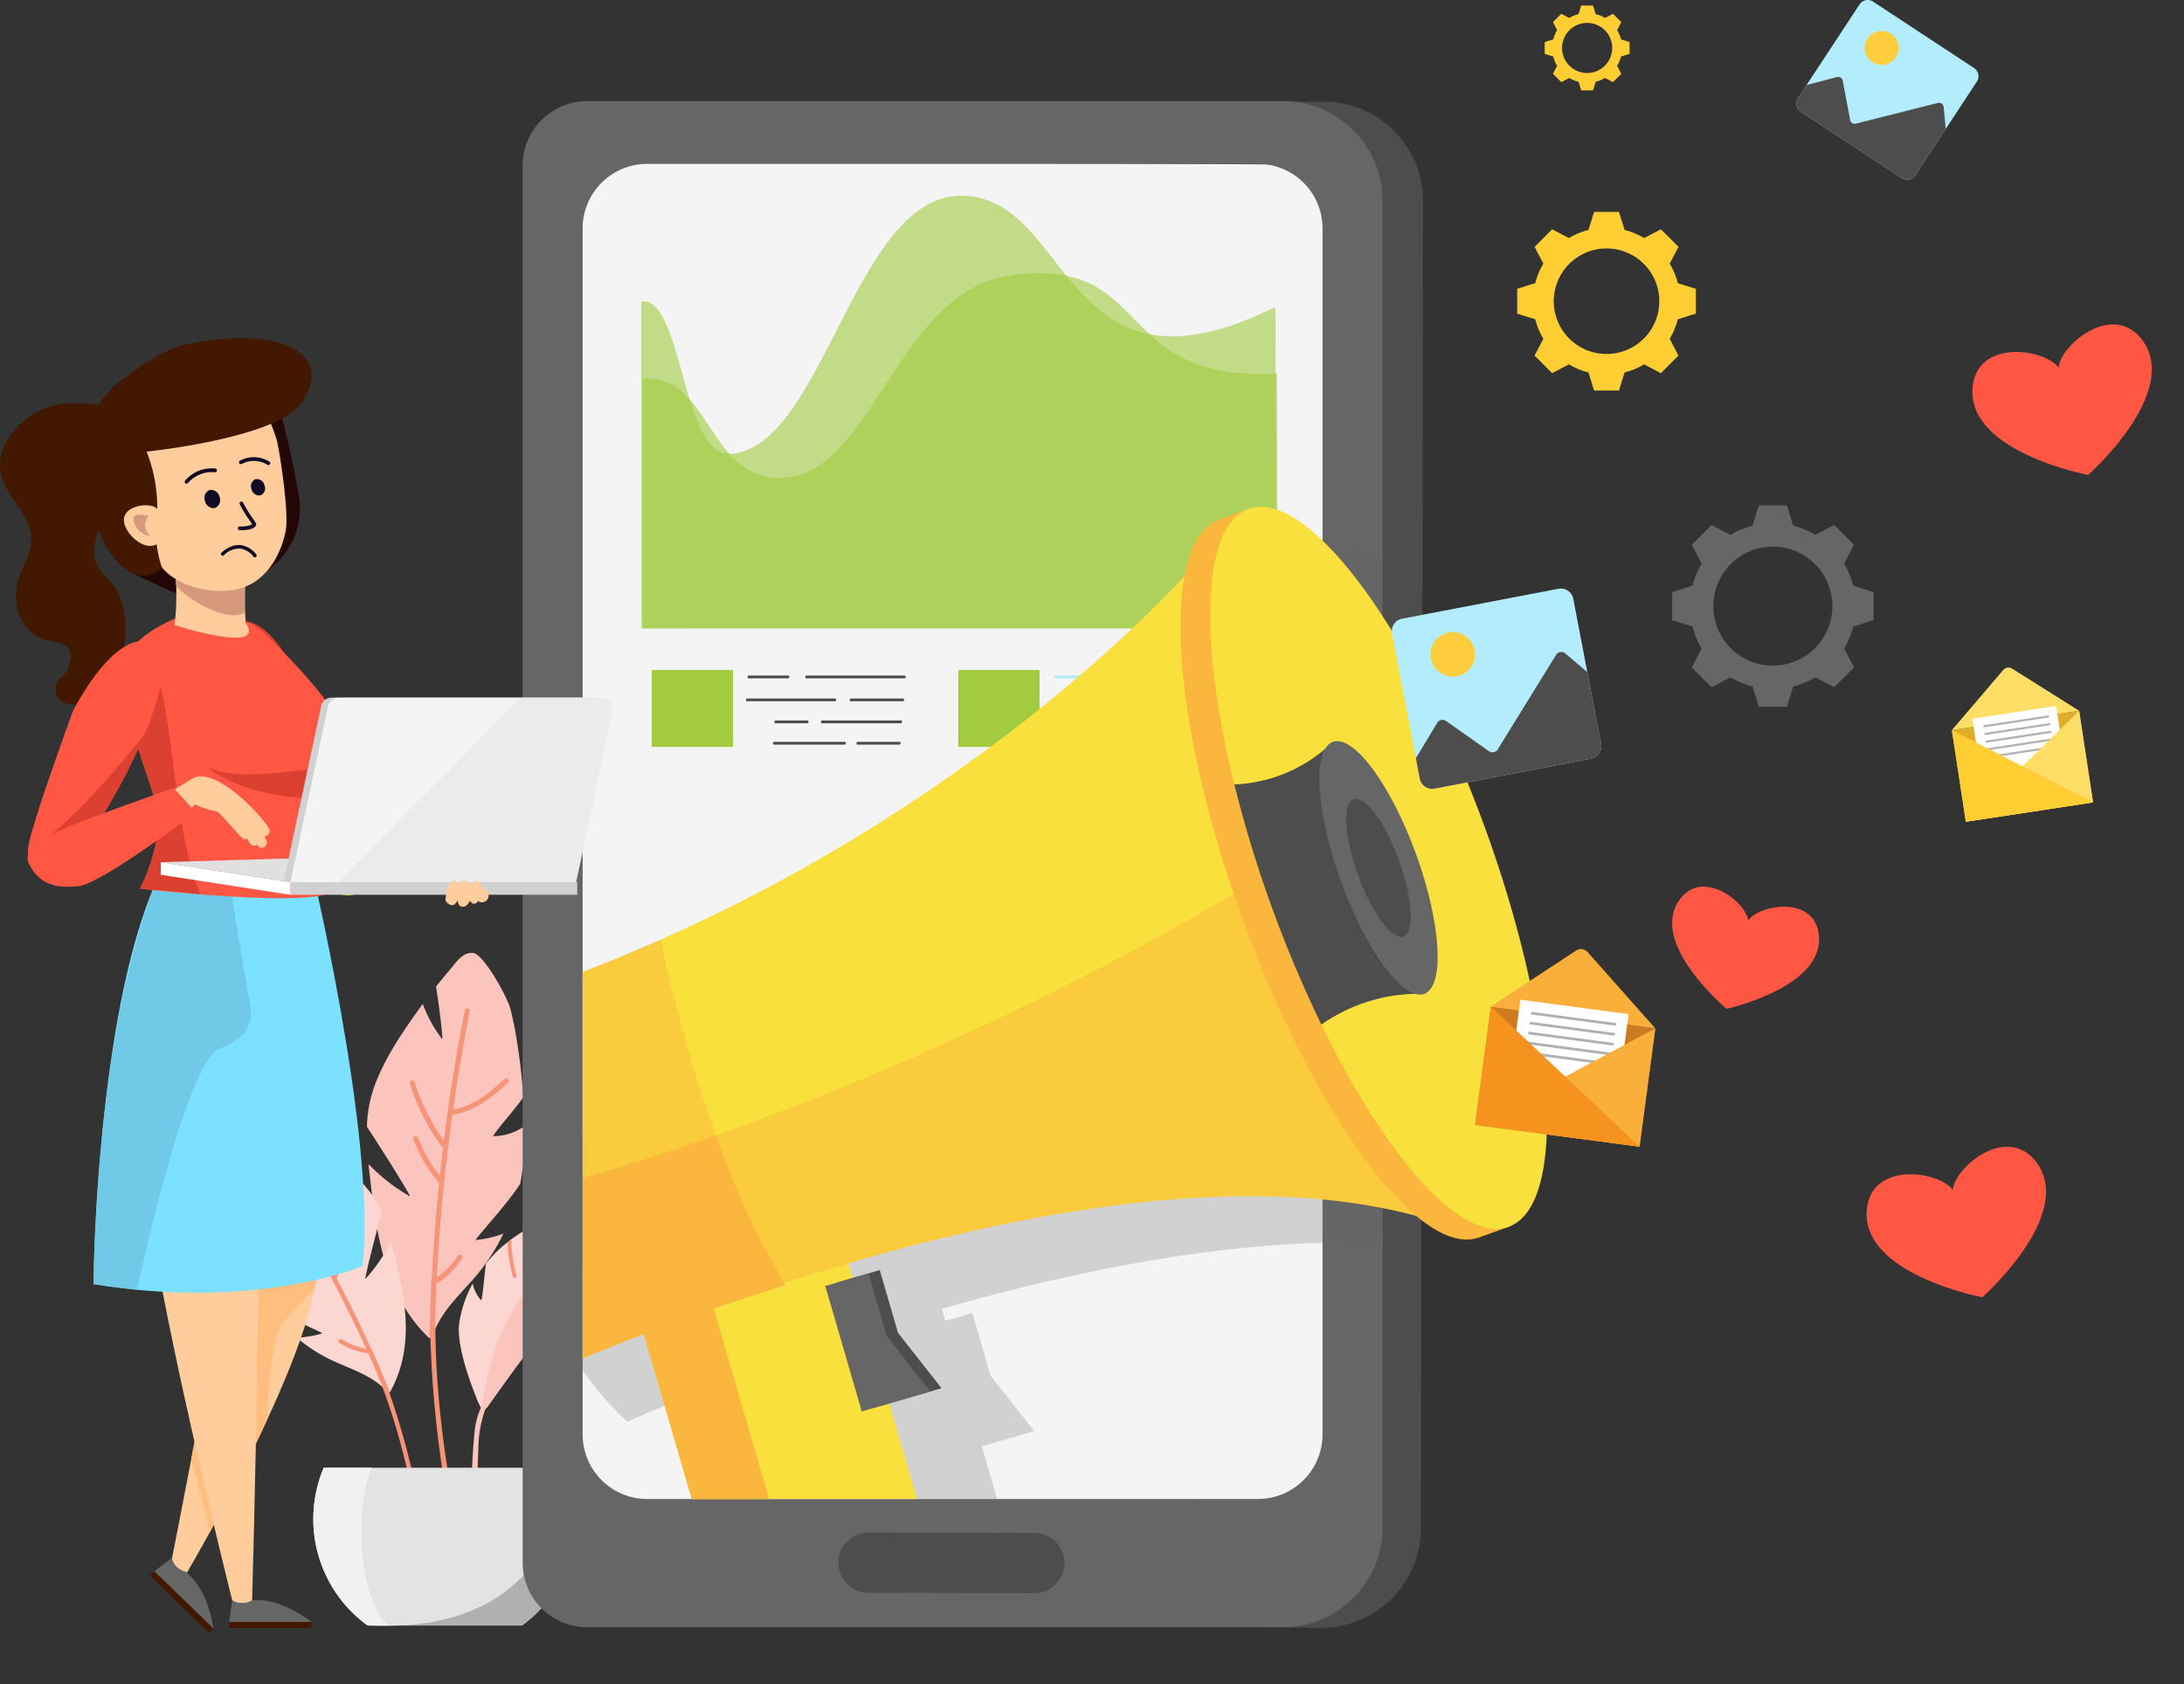 <svg id="WEB_marketing" data-name="WEB marketing" xmlns="http://www.w3.org/2000/svg" xmlns:xlink="http://www.w3.org/1999/xlink" width="360.313" height="277.889" viewBox="0 0 360.313 277.889">
  <rect x="0" y="0" width="360.313" height="277.889" fill="#333333" stroke="none"/>
  <defs>
    <clipPath id="clip-path">
      <rect id="長方形_228" data-name="長方形 228" width="360.313" height="277.889" fill="none"/>
    </clipPath>
    <clipPath id="clip-path-2">
      <rect id="長方形_216" data-name="長方形 216" width="345.313" height="277.889" fill="none"/>
    </clipPath>
    <clipPath id="clip-path-3">
      <rect id="長方形_214" data-name="長方形 214" width="104.759" height="71.402" fill="#a2cb40"/>
    </clipPath>
    <clipPath id="clip-path-4">
      <rect id="長方形_215" data-name="長方形 215" width="104.757" height="58.6" fill="#a2cb40"/>
    </clipPath>
    <clipPath id="clip-path-5">
      <path id="パス_717" data-name="パス 717" d="M70.247,16.77A10.647,10.647,0,0,0,59.6,27.42v199a10.648,10.648,0,0,0,10.642,10.65H171.021a10.661,10.661,0,0,0,10.655-10.655V194.269l40.477,5.577,12.382-38.579L200.67,84.8,181.676,71.381V27.42a10.649,10.649,0,0,0-10.65-10.65Z" transform="translate(-59.605 -16.77)" fill="none"/>
    </clipPath>
    <clipPath id="clip-path-6">
      <rect id="長方形_217" data-name="長方形 217" width="151.837" height="187.191" fill="none"/>
    </clipPath>
    <clipPath id="clip-path-7">
      <rect id="長方形_227" data-name="長方形 227" width="355" height="277.889" fill="none"/>
    </clipPath>
    <clipPath id="clip-path-8">
      <rect id="長方形_226" data-name="長方形 226" width="45.219" height="30.459" fill="none"/>
    </clipPath>
  </defs>
  <g id="グループ_190" data-name="グループ 190" clip-path="url(#clip-path)">
    <g id="グループ_179" data-name="グループ 179">
      <g id="グループ_178" data-name="グループ 178" clip-path="url(#clip-path-2)">
        <path id="パス_674" data-name="パス 674" d="M58.408,127.753A9.143,9.143,0,0,0,63.6,126.04a44.4,44.4,0,0,1-.772,9.542c-2.04,3.29-7.7,9.34-7.32,9.3a18.349,18.349,0,0,0,4.544-1.058,33.99,33.99,0,0,1-3.462,5.66c-2.746,3.662-6.66,6.592-8.147,11.063a.279.279,0,0,1-.171.2.324.324,0,0,1-.537.237c-7.388-7.015-8.708-17.673-9.794-27.283-.052-.456-.1-.9-.145-1.363a29.615,29.615,0,0,0,6.81,5.317c.358.2-4.625-7.781-7.067-11.456a21.565,21.565,0,0,1,1.272-6.823c1.729-4.633,4.693-8.97,7.571-12.958.116-.164.25-.323.366-.487a22.128,22.128,0,0,0,3.179,5.76c.237.308-.524-5.833-.992-8.637.722-.9,1.445-1.793,2.2-2.661.985-1.161,2.2-3.13,3.97-2.867,1.717.244,5.628,7.273,6.125,9.284.213.858.4,1.735.581,2.616.084.377.153.763.221,1.143a106.1,106.1,0,0,1,1.318,10.7c-.123.189-.243.379-.382.563-1.435,1.953-4.912,5.917-4.559,5.918" transform="translate(23 59.735)" fill="#fbc4bd"/>
        <path id="パス_675" data-name="パス 675" d="M48.992,120.736c3.645-.552,6.431-2.853,9.108-5.23.4-.355-.1-1.027-.5-.669-2.508,2.225-5.12,4.451-8.521,5.03.777-5.428,1.68-10.837,2.745-16.22.1-.529-.721-.656-.826-.131q-2.117,10.7-3.456,21.521a35.761,35.761,0,0,1-4.825-9.7c-.164-.513-.939-.2-.776.31a36.505,36.505,0,0,0,5.178,10.242.37.37,0,0,0,.3.166q-.288,2.363-.535,4.733a22.511,22.511,0,0,1-3.582-6.267c-.187-.5-.963-.194-.774.311a23.153,23.153,0,0,0,4.069,6.947.428.428,0,0,0,.173.121q-.8,7.794-1.214,15.627a.431.431,0,0,0-.048.179q-.167,2.866-.2,5.725c-.04,1.243-.076,2.488-.1,3.733a.329.329,0,0,0,.119.282,181.969,181.969,0,0,0,4.433,34.9c.269-.066.54-.126.811-.19-2.8-13.008-4.654-26.17-4.411-39.5q.075-2.112.177-4.219a.392.392,0,0,0,.371-.047,13.919,13.919,0,0,0,3.819-3.907c.29-.447-.36-.972-.653-.521a13.3,13.3,0,0,1-3.495,3.628q.7-13.481,2.577-26.86a.226.226,0,0,0,.034,0" transform="translate(25.682 63.213)" fill="#f79478"/>
        <path id="パス_676" data-name="パス 676" d="M31.561,138.195a9.072,9.072,0,0,1-4.914.421,31.735,31.735,0,0,0,3.43,6.915c2.69,1.8,9.261,4.486,8.926,4.586a18.548,18.548,0,0,1-4.17.7,26.958,26.958,0,0,0,4.586,3.114c3.4,1.85,7.578,2.764,10.142,5.635a.238.238,0,0,0,.2.09.3.3,0,0,0,.524,0c4.243-7.7,2.267-16.143.4-23.719-.089-.36-.176-.713-.273-1.071a26.823,26.823,0,0,1-4.244,6.233c-.248.264,1.672-7.368,2.677-10.931a15.611,15.611,0,0,0-3.062-4.711c-2.817-2.911-6.6-5.193-10.2-7.246-.147-.084-.306-.16-.453-.245a17.281,17.281,0,0,1-1.029,5.373c-.111.31-1.25-4.554-1.666-6.815-.876-.437-1.75-.872-2.64-1.277-1.176-.548-2.78-1.629-4.209-.85-1.388.748-2.671,7.315-2.508,8.989.068.716.16,1.438.266,2.156.037.311.092.624.144.932a76.022,76.022,0,0,0,1.99,8.473c.158.1.318.206.489.3,1.787,1,5.9,2.83,5.6,2.948" transform="translate(14.13 69.919)" fill="#fcd6d1"/>
        <path id="パス_677" data-name="パス 677" d="M55.011,184.813a130.549,130.549,0,0,0-6.373-27.683.255.255,0,0,0,.019-.25q-.576-1.393-1.171-2.772-.861-2.136-1.834-4.236a.322.322,0,0,0-.094-.119q-2.625-5.747-5.573-11.342a.366.366,0,0,0,.111-.147,18.313,18.313,0,0,0,1.442-6.559c.013-.442-.737-.419-.75.021a17.663,17.663,0,0,1-1.224,5.886q-.9-1.7-1.83-3.38a.351.351,0,0,0,.21-.224,28.305,28.305,0,0,0,1.426-9.4c-.01-.437-.76-.416-.75.023a27.627,27.627,0,0,1-1.284,8.873q-4.291-7.68-9.192-15.033c-.242-.361-.906.006-.663.369q3.7,5.542,7.046,11.285c-3.059.682-5.926-.131-8.705-.98a.354.354,0,0,0-.231.669c2.967.906,6,1.721,9.261.935a.181.181,0,0,0,.031-.014q5.474,9.429,10,19.336a11.409,11.409,0,0,1-4.025-1.576c-.381-.244-.782.364-.4.6a11.983,11.983,0,0,0,4.382,1.68.4.4,0,0,0,.327-.087q.7,1.551,1.376,3.109c4.082,9.939,6.328,20.44,7.731,31.134.248-.042.5-.085.745-.124" transform="translate(15.532 72.491)" fill="#f79478"/>
        <path id="パス_678" data-name="パス 678" d="M29.733,123.744a19.156,19.156,0,0,1-6.5-2.538c.039.311.092.624.145.931A20.026,20.026,0,0,0,29.5,124.41c.468.087.7-.577.234-.666" transform="translate(14.236 74.256)" fill="#f79478"/>
        <path id="パス_679" data-name="パス 679" d="M85.693,128.757c-.045,3.006-7,4.462-9.2,5.278-4.886,1.809-9.657,3.635-13.27,7.567-4.259,4.636-7.931,9.984-11.606,15.094a.863.863,0,0,1-.868.373,13.916,13.916,0,0,1-1.013-2.2c-1.266-3.12-3.2-8.834-2.724-12.09a19.7,19.7,0,0,1,2.216-6.493,5.836,5.836,0,0,0,1.39,2.75c.176.177.553-4.106.8-6.051.321-.4.648-.777.992-1.147a21.477,21.477,0,0,1,2.571-2.367c.194-.156.389-.313.59-.456a26.66,26.66,0,0,1,2.342-1.555c.213-.124.431-.25.655-.374.755-.419,1.537-.808,2.338-1.158a15.834,15.834,0,0,0,1.29,4.285c.134.285.463-3.385.511-5.009.755-.287,1.526-.523,2.308-.745a12.341,12.341,0,0,0,.958,2.767c.108.211,1.14-2.274,1.514-3.367a30.2,30.2,0,0,1,7.447-.582c.213.008.426.018.632.039.668.045,1.329.121,1.977.221,2.395.372,8.039,1.888,8.15,5.127a.441.441,0,0,1,0,.092" transform="translate(28.753 75.504)" fill="#fcd6d1"/>
        <path id="パス_680" data-name="パス 680" d="M58.118,134.562c-5.907,5.83-7.741,16.538-8.12,19.579a13.751,13.751,0,0,0-1.216,3.956,87.937,87.937,0,0,0-.377,14.719c.039,1.593.11,3.183.2,4.775l.819-.153c-.052-1-.1-2.008-.132-3.012-.148-4.335-.144-8.681.056-13.014a19.094,19.094,0,0,1,1.177-6.567.914.914,0,0,0,.263-.245c3.675-5.11,7.349-10.458,11.608-15.093,3.614-3.932,8.384-5.757,13.269-7.567,2.208-.816,9.161-2.272,9.207-5.278-9.265,1.08-19.95,1.19-26.749,7.9" transform="translate(29.579 77.599)" fill="#fbc4bd"/>
        <path id="パス_681" data-name="パス 681" d="M54.59,132.336a19.229,19.229,0,0,1-.126-6.71c-.224.124-.443.252-.655.377a19.719,19.719,0,0,0,.184,6.467c.076.389.666.247.6-.134" transform="translate(32.854 76.964)" fill="#f79478"/>
        <path id="パス_682" data-name="パス 682" d="M53.375,132.8a25.471,25.471,0,0,1-.863-5.98c-.2.144-.4.3-.59.458a25.8,25.8,0,0,0,.856,5.662c.1.374.7.242.6-.14" transform="translate(31.81 77.698)" fill="#f79478"/>
        <path id="パス_683" data-name="パス 683" d="M75.428,158.651a21.645,21.645,0,0,1-8.97,17.565H41.018a21.693,21.693,0,0,1-8.444-22.292,21.256,21.256,0,0,1,1.193-3.741H73.709a21.136,21.136,0,0,1,1.2,3.741,21.519,21.519,0,0,1,.521,4.727" transform="translate(19.637 92.009)" fill="#e3e3e3"/>
        <path id="パス_684" data-name="パス 684" d="M72.023,158.651a21.646,21.646,0,0,1-8.97,17.565H37.612C70.853,177.867,70.3,150.183,70.3,150.183a21.136,21.136,0,0,1,1.2,3.741,21.52,21.52,0,0,1,.521,4.727" transform="translate(23.043 92.009)" fill="#b0b0b0"/>
        <path id="パス_685" data-name="パス 685" d="M41.689,150.183h-7.92a20.992,20.992,0,0,0-1.193,3.741,21.665,21.665,0,0,0,8.444,22.292h3.52C40.281,173.124,38.3,159,41.689,150.183" transform="translate(19.637 92.009)" fill="#f1f1f1"/>
        <rect id="長方形_212" data-name="長方形 212" width="230.086" height="129.089" transform="translate(93.336 255.425) rotate(-89.895)" fill="#f4f4f4"/>
        <path id="パス_686" data-name="パス 686" d="M163.937,10.4,89.3,10.846l-.018,9.69,37.8.069,26.942.145a16.437,16.437,0,0,1,16.405,16.467l-.318,187.43a16.435,16.435,0,0,1-16.465,16.405l-64.741.145-.037,20.35,74.635.687a16.435,16.435,0,0,0,16.465-16.405l.374-218.959A16.437,16.437,0,0,0,163.937,10.4" transform="translate(54.445 6.374)" fill="#4d4d4d"/>
        <path id="パス_687" data-name="パス 687" d="M180.022,10.376c-.371-.024-.755-.037-1.139-.037H64.125A10.656,10.656,0,0,0,53.47,20.994V251.534a10.646,10.646,0,0,0,10.643,10.642h114.77c.373,0,.75-.006,1.121-.037a16.438,16.438,0,0,0,15.323-16.407V26.783a16.449,16.449,0,0,0-15.306-16.407m5.412,219.978a10.659,10.659,0,0,1-10.655,10.655H74.007A10.647,10.647,0,0,1,63.364,230.36v-199a10.648,10.648,0,0,1,10.643-10.65H174.786a10.649,10.649,0,0,1,10.648,10.65Z" transform="translate(32.758 6.334)" fill="#666"/>
        <path id="パス_688" data-name="パス 688" d="M118.082,166.8l-27.36-.052a4.966,4.966,0,0,1,.018-9.932l27.362.05a4.967,4.967,0,1,1-.019,9.934" transform="translate(52.544 96.073)" fill="#4d4d4d"/>
        <rect id="長方形_213" data-name="長方形 213" width="13.414" height="12.692" transform="translate(158.092 110.557)" fill="#a2cb40"/>
        <path id="パス_689" data-name="パス 689" d="M130.127,69.586H113.885c-.087,0-.15-.1-.14-.232s.085-.234.173-.234h16.243c.087,0,.15.1.14.234s-.085.232-.173.232" transform="translate(69.684 42.346)" fill="#b3ecff"/>
        <path id="パス_690" data-name="パス 690" d="M114.549,69.586h-6.576c-.087,0-.15-.1-.14-.232s.085-.234.173-.234h6.576c.087,0,.15.1.14.234s-.085.232-.173.232" transform="translate(66.062 42.346)" fill="#b3ecff"/>
        <path id="パス_691" data-name="パス 691" d="M127.079,71.933h-8.653c-.087,0-.148-.1-.14-.234s.087-.232.174-.232h8.652c.087,0,.15.1.139.232s-.085.234-.171.234" transform="translate(72.466 43.784)" fill="#b3ecff"/>
        <path id="パス_692" data-name="パス 692" d="M122.363,71.933H107.806c-.085,0-.148-.1-.139-.234s.085-.232.173-.232H122.4c.085,0,.148.1.14.232s-.087.234-.173.234" transform="translate(65.961 43.784)" fill="#b3ecff"/>
        <path id="パス_693" data-name="パス 693" d="M128.547,74.184H115.483c-.085,0-.148-.1-.14-.234s.087-.232.173-.232H128.58c.085,0,.148.1.139.232s-.085.234-.173.234" transform="translate(70.663 45.163)" fill="#b3ecff"/>
        <path id="パス_694" data-name="パス 694" d="M116.017,74.184h-5.289c-.087,0-.148-.1-.14-.234s.087-.232.173-.232h5.289c.087,0,.15.1.14.232s-.085.234-.173.234" transform="translate(67.75 45.163)" fill="#b3ecff"/>
        <path id="パス_695" data-name="パス 695" d="M126.073,76.371h-6.96c-.085,0-.148-.1-.139-.234s.085-.232.173-.232h6.959c.085,0,.148.1.14.232s-.087.234-.173.234" transform="translate(72.888 46.503)" fill="#b3ecff"/>
        <path id="パス_696" data-name="パス 696" d="M122.281,76.371H110.573c-.085,0-.148-.1-.139-.234s.085-.232.171-.232h11.708c.087,0,.15.1.14.232s-.085.234-.173.234" transform="translate(67.657 46.503)" fill="#b3ecff"/>
        <g id="グループ_174" data-name="グループ 174" transform="translate(105.799 32.293)" opacity="0.61">
          <g id="グループ_173" data-name="グループ 173">
            <g id="グループ_172" data-name="グループ 172" clip-path="url(#clip-path-3)">
              <path id="パス_697" data-name="パス 697" d="M118.56,20.027c-17.717-.3-22.79,41.268-38.083,42.6-8.315.724-7.912-25.954-14.872-25.16V91.425H170.363l-.123-53.042c-35.393,17.494-33.324-18.042-51.68-18.357" transform="translate(-65.606 -20.025)" fill="#a2cb40"/>
            </g>
          </g>
        </g>
        <g id="グループ_177" data-name="グループ 177" transform="translate(106.043 45.094)" opacity="0.61">
          <g id="グループ_176" data-name="グループ 176">
            <g id="グループ_175" data-name="グループ 175" clip-path="url(#clip-path-4)">
              <path id="パス_698" data-name="パス 698" d="M126.28,28.337c-18.518,2.619-22.63,32.838-37.426,33.393-12.461.469-11.9-17.262-23.1-16.373v41.2H170.514l-.121-42.074c-27.676,1.5-20-19.561-44.114-16.151" transform="translate(-65.757 -27.963)" fill="#a2cb40"/>
            </g>
          </g>
        </g>
      </g>
    </g>
    <g id="グループ_184" data-name="グループ 184" transform="translate(96.122 27.044)">
      <g id="グループ_183" data-name="グループ 183" clip-path="url(#clip-path-5)">
        <g id="グループ_182" data-name="グループ 182" transform="translate(-19.873 63.654)" opacity="0.24">
          <g id="グループ_181" data-name="グループ 181">
            <g id="グループ_180" data-name="グループ 180" clip-path="url(#clip-path-6)">
              <path id="パス_699" data-name="パス 699" d="M199.119,57.687V170.662c-23.756-.96-50.273,4.433-72.716,10.853l.582,1.982,4.47-1.3,3.016,10.352,7.175,9.131-1.856.545-6.78,1.975,7.578,26.046a4.459,4.459,0,0,1-3.033,5.528l-18.2,5.3-7.492,2.179a4.458,4.458,0,0,1-5.528-3.033L92.533,192.8c-11.126,4.215-18,7.342-18,7.342a52.129,52.129,0,0,1-8.513-10.173,19.193,19.193,0,0,1-12.053-33.746c-.371-2.292-.645-4.385-.835-6.21l-.019-.131c-.074-.65-.135-1.263-.179-1.826-.185-2.05-.266-3.609-.3-4.544,0-.026-.006-.056-.006-.081v-.094c-.018-.519-.024-.8-.024-.8v-.006c1.938-.489,3.851-1.008,5.757-1.547,1.616-.447,3.227-.9,4.817-1.4.577-.174,1.158-.34,1.74-.532,1.468-.434,2.911-.892,4.353-1.369a4.7,4.7,0,0,1,.464-.148c1.74-.563,3.461-1.158,5.17-1.751q2.673-.939,5.28-1.919c2.6-.966,5.17-1.975,7.684-3s4.983-2.1,7.4-3.164v.013q2.62-1.161,5.164-2.353c.019-.006.037-.019.056-.026.842-.4,1.684-.792,2.513-1.195l.019,0A282.851,282.851,0,0,0,169.841,79.38l.024-.024c1.734-1.572,3.293-3.04,4.68-4.37.032-.031.063-.063.094-.094.26-.247.514-.489.755-.731a1,1,0,0,0,.087-.081q1.5-1.466,2.7-2.68c.05-.05.1-.1.148-.155.168-.168.329-.329.484-.49.055-.055.111-.118.166-.173.148-.155.3-.3.44-.452.044-.044.081-.081.118-.124.445-.458.835-.872,1.189-1.251.061-.061.123-.129.179-.192.087-.092.168-.173.248-.26.061-.068.124-.135.179-.2s.135-.142.2-.21.131-.144.185-.211c.9-4.9,2.743-8.178,5.554-9.268l-.006-.006,5.015-1.819c1.993-.726,4.315-.3,6.841,1.095" transform="translate(-47.282 -56.242)" fill="#606060"/>
            </g>
          </g>
        </g>
        <path id="パス_700" data-name="パス 700" d="M111.88,186.706l-25.693,7.476a4.46,4.46,0,0,1-5.53-3.035l-16.41-56.383,34.259-9.971,16.409,56.383a4.46,4.46,0,0,1-3.035,5.53" transform="translate(-56.761 49.41)" fill="#fae03d"/>
        <path id="パス_701" data-name="パス 701" d="M102.9,149.445l-11.3,3.288-6.025-20.7,7.138-2.077,3.011,10.348Z" transform="translate(-43.693 52.575)" fill="#4d4d4d"/>
        <path id="パス_702" data-name="パス 702" d="M101.751,149.781l-11.3,3.288-6.025-20.7,7.138-2.077,3.011,10.348Z" transform="translate(-44.398 52.781)" fill="#666"/>
        <path id="パス_703" data-name="パス 703" d="M93.679,189.516l-7.494,2.18a4.46,4.46,0,0,1-5.528-3.037l-16.41-56.383,11.776-3.427Z" transform="translate(-56.761 51.895)" fill="#fab63d"/>
        <path id="パス_704" data-name="パス 704" d="M76.21,130.176a19.2,19.2,0,1,0-19.2,19.2,19.2,19.2,0,0,0,19.2-19.2" transform="translate(-72.961 40.944)" fill="#532c9c"/>
        <path id="パス_705" data-name="パス 705" d="M171.19,58.283s-47.2,54.744-130.082,75.93c0,0,.373,37.908,21.93,57.607,0,0,101.4-47.45,155.661-23.293Z" transform="translate(-70.937 8.663)" fill="#facc3d"/>
        <path id="パス_706" data-name="パス 706" d="M175.1,103.742s-41.121,27.741-98.415,47.9a257.88,257.88,0,0,1-9.115-32.261c56.21-24.915,87.415-61.1,87.415-61.1Z" transform="translate(-54.728 8.662)" fill="#fae03d"/>
        <path id="パス_707" data-name="パス 707" d="M92.889,128.43a394,394,0,0,1-46.264,13.29c-.134-.4-.269-.8-.387-1.187-.134-.4-.252-.79-.371-1.192s-.253-.787-.358-1.174-.237-.787-.342-1.172q-.334-1.161-.624-2.321a114.767,114.767,0,0,1-2.453-12.532c-.089-.61-.163-1.19-.239-1.755-.044-.356-.089-.7-.118-1.042-.045-.342-.074-.682-.119-.995q-.111-.982-.179-1.829c-.311-3.448-.326-5.53-.326-5.53q2.9-.738,5.752-1.547c1.621-.445,3.227-.906,4.817-1.4.579-.179,1.159-.344,1.738-.535,1.472-.432,2.916-.893,4.357-1.369.148-.058.313-.1.46-.147,1.74-.566,3.464-1.161,5.175-1.755,1.784-.626,3.538-1.264,5.277-1.919,2.6-.966,5.173-1.961,7.686-3s4.98-2.067,7.4-3.153a257.831,257.831,0,0,0,9.113,32.259" transform="translate(-70.936 31.875)" fill="#facc3d"/>
        <path id="パス_708" data-name="パス 708" d="M41.312,108.791c.06.563.119,1.189.179,1.827-.076-.653-.134-1.264-.179-1.827" transform="translate(-70.812 39.606)" fill="#8072ed"/>
        <path id="パス_709" data-name="パス 709" d="M65.9,98.125c-2.513,1.04-5.085,2.037-7.686,3,2.6-.964,5.173-1.975,7.686-3" transform="translate(-60.46 33.072)" fill="#8072ed"/>
        <path id="パス_710" data-name="パス 710" d="M70.38,96.177c-2.424,1.085-4.891,2.127-7.4,3.153q3.769-1.563,7.4-3.167Z" transform="translate(-57.54 31.869)" fill="#8072ed"/>
        <path id="パス_711" data-name="パス 711" d="M102.285,140.883a404.629,404.629,0,0,0-41.343,15.46c-8.087-7.389-13.187-17.334-16.412-26.878a394,394,0,0,0,46.264-13.291,140.081,140.081,0,0,0,11.492,24.709" transform="translate(-68.841 44.129)" fill="#fab63d"/>
        <path id="パス_712" data-name="パス 712" d="M166.2,106.676c-9.79-27.01-23.433-47.828-33.379-52.279l-.843-2.324-5.012,1.817,0,.008c-9.61,3.732-7.866,33,3.938,65.569s29.221,56.159,38.991,52.864l0,.01,5.012-1.816-.842-2.324c4.783-9.79,1.919-34.515-7.871-61.526" transform="translate(-22.136 4.858)" fill="#fab63d"/>
        <path id="パス_713" data-name="パス 713" d="M169.223,105.03c11.859,32.719,13.574,62.095,3.832,65.627-7.673,2.78-20.153-11.276-30.908-33.358a205.309,205.309,0,0,1-14.362-39.624c-5.91-23.854-5.338-42.688,2.335-45.47,9.742-3.532,27.249,20.119,39.1,52.825" transform="translate(-20.276 4.725)" fill="#fae03d"/>
        <path id="パス_714" data-name="パス 714" d="M157.61,117.486a28.091,28.091,0,0,0-16.976,5.078A205.31,205.31,0,0,1,126.271,82.94a24.656,24.656,0,0,0,16.267-7.034c10.016,4.688,20.785,32.126,15.072,41.58" transform="translate(-18.762 19.459)" fill="#4d4d4d"/>
        <path id="パス_715" data-name="パス 715" d="M150.929,94.5c4.162,11.482,4.762,21.795,1.342,23.037s-9.568-7.065-13.73-18.547-4.762-21.795-1.342-23.035,9.568,7.063,13.73,18.545" transform="translate(-13.427 19.413)" fill="#666"/>
        <path id="パス_716" data-name="パス 716" d="M146.428,91.906c2.269,6.26,2.6,11.885.732,12.561s-5.219-3.851-7.488-10.113-2.6-11.884-.731-12.559,5.217,3.849,7.486,10.111" transform="translate(-11.742 23.026)" fill="#4d4d4d"/>
      </g>
    </g>
    <g id="グループ_189" data-name="グループ 189">
      <g id="グループ_188" data-name="グループ 188" clip-path="url(#clip-path-7)">
        <rect id="長方形_218" data-name="長方形 218" width="13.414" height="12.692" transform="translate(107.531 110.557)" fill="#a2cb40"/>
        <path id="パス_718" data-name="パス 718" d="M98.774,69.586H82.532c-.087,0-.15-.1-.14-.232s.085-.234.173-.234H98.806c.087,0,.148.1.14.234s-.087.232-.173.232" transform="translate(50.476 42.346)" fill="#4d4d4d"/>
        <path id="パス_719" data-name="パス 719" d="M83.2,69.586H76.62c-.087,0-.15-.1-.14-.232s.085-.234.173-.234h6.576c.087,0,.15.1.14.234s-.087.232-.171.232" transform="translate(46.854 42.346)" fill="#4d4d4d"/>
        <path id="パス_720" data-name="パス 720" d="M95.725,71.933H87.071c-.085,0-.148-.1-.139-.234s.085-.232.173-.232h8.652c.087,0,.15.1.14.232s-.087.234-.173.234" transform="translate(53.258 43.784)" fill="#4d4d4d"/>
        <path id="パス_721" data-name="パス 721" d="M91.01,71.933H76.455c-.087,0-.15-.1-.14-.234s.087-.232.173-.232H91.043c.087,0,.15.1.14.232s-.085.234-.173.234" transform="translate(46.753 43.784)" fill="#4d4d4d"/>
        <path id="パス_722" data-name="パス 722" d="M97.194,74.184H84.13c-.085,0-.148-.1-.14-.234s.087-.232.173-.232H97.226c.087,0,.15.1.14.232s-.085.234-.173.234" transform="translate(51.455 45.163)" fill="#4d4d4d"/>
        <path id="パス_723" data-name="パス 723" d="M84.666,74.184H79.375c-.087,0-.148-.1-.14-.234s.087-.232.173-.232H84.7c.085,0,.15.1.14.232s-.087.234-.171.234" transform="translate(48.542 45.163)" fill="#4d4d4d"/>
        <path id="パス_724" data-name="パス 724" d="M94.719,76.371H87.761c-.087,0-.15-.1-.14-.234s.087-.232.173-.232h6.959c.087,0,.15.1.14.232s-.085.234-.173.234" transform="translate(53.68 46.503)" fill="#4d4d4d"/>
        <path id="パス_725" data-name="パス 725" d="M90.928,76.371H79.22c-.085,0-.148-.1-.139-.234s.085-.232.171-.232H90.96c.087,0,.15.1.14.232s-.085.234-.173.234" transform="translate(48.448 46.503)" fill="#4d4d4d"/>
        <path id="パス_726" data-name="パス 726" d="M172.33,61.932l4.575,23.914A2.1,2.1,0,0,1,175.24,88.3L149.45,93.232A2.1,2.1,0,0,1,147,91.566l-4.575-23.912a2.1,2.1,0,0,1,1.664-2.461l25.789-4.935a2.1,2.1,0,0,1,2.454,1.674" transform="translate(87.231 36.894)" fill="#b3ecfd"/>
        <path id="パス_727" data-name="パス 727" d="M173.135,70.049,175.4,81.873a2.1,2.1,0,0,1-1.667,2.453L147.941,89.26a2.1,2.1,0,0,1-2.453-1.666l-.64-3.345,3.53-5.852a1,1,0,0,1,1.44-.3l7.1,4.994a1,1,0,0,0,1.429-.292l9.64-15.62a1.014,1.014,0,0,1,1.509-.237Z" transform="translate(88.74 40.867)" fill="#4d4d4d"/>
        <path id="パス_728" data-name="パス 728" d="M153.635,67.668a3.677,3.677,0,1,0-2.921,4.3,3.677,3.677,0,0,0,2.921-4.3" transform="translate(89.658 39.626)" fill="#ffce3e"/>
        <path id="パス_729" data-name="パス 729" d="M213.564,13.453,203.385,28.929a1.6,1.6,0,0,1-2.209.456L184.485,18.41a1.6,1.6,0,0,1-.456-2.211L194.207.722A1.6,1.6,0,0,1,196.42.261l16.691,10.977a1.6,1.6,0,0,1,.453,2.214" transform="translate(112.584 0)" fill="#b3ecfd"/>
        <path id="パス_730" data-name="パス 730" d="M208.418,16.457l-5.033,7.652a1.6,1.6,0,0,1-2.209.456L184.485,13.59a1.6,1.6,0,0,1-.456-2.211l1.424-2.164,5.028-1.322a.762.762,0,0,1,.945.6l1.227,6.489a.765.765,0,0,0,.935.6l13.541-3.417a.772.772,0,0,1,.95.671Z" transform="translate(112.584 4.82)" fill="#4d4d4d"/>
        <path id="パス_731" data-name="パス 731" d="M195.9,7.507a2.8,2.8,0,1,0-3.874.8,2.8,2.8,0,0,0,3.874-.8" transform="translate(116.874 1.943)" fill="#ffce3e"/>
        <path id="パス_732" data-name="パス 732" d="M222.893,36.063c-4.73-6.565-13.448.537-13.872,4.391l0,.055c-.011-.013-.021-.031-.032-.045-2.342-3.091-13.47-4.711-14.159,3.351-.911,10.645,19.065,14.409,19.065,14.409s15.246-13.493,9-22.161" transform="translate(130.605 20.147)" fill="#ff5744"/>
        <path id="パス_733" data-name="パス 733" d="M219.054,120.012c-4.73-6.567-13.448.537-13.872,4.391l0,.055c-.011-.013-.021-.031-.032-.045-2.342-3.091-13.47-4.712-14.159,3.351-.911,10.645,19.065,14.409,19.065,14.409s15.246-13.493,9-22.161" transform="translate(116.989 71.885)" fill="#ff5744"/>
        <path id="パス_734" data-name="パス 734" d="M195.265,98.658c-.763-6.56-9.8-4.962-11.634-2.383l-.024.039,0-.045c-.44-3.135-7.729-8.712-11.424-3.238-4.88,7.225,7.863,17.847,7.863,17.847s16.23-3.559,15.223-12.219" transform="translate(104.802 55.581)" fill="#ff5744"/>
        <g id="グループ_276" data-name="グループ 276" transform="translate(0 0.227)">
          <rect id="長方形_219" data-name="長方形 219" width="19.701" height="27.37" transform="translate(243.36 185.382) rotate(-82.419)" fill="#cc7c1e"/>
          <path id="パス_735" data-name="パス 735" d="M171.1,107.141l-27.131-3.611L158.041,94.3a1.462,1.462,0,0,1,1.893.252Z" transform="translate(101.99 62.322)" fill="#faaf3b"/>
          <rect id="長方形_220" data-name="長方形 220" width="19.469" height="18.009" transform="translate(248.262 184.029) rotate(-82.42)" fill="#fff"/>
          <path id="パス_736" data-name="パス 736" d="M148.072,100.911l14.025,1.866.056-.431-14.025-1.866Z" transform="translate(104.503 66.257)" fill="#b0b0b0"/>
          <path id="パス_737" data-name="パス 737" d="M147.937,101.925l14.025,1.866.058-.431-14.027-1.867Z" transform="translate(104.421 66.877)" fill="#b0b0b0"/>
          <path id="パス_738" data-name="パス 738" d="M147.8,102.938l14.025,1.866.058-.431-14.025-1.866Z" transform="translate(104.338 67.499)" fill="#b0b0b0"/>
          <path id="パス_739" data-name="パス 739" d="M147.667,103.952l14.025,1.866.058-.431-14.025-1.866Z" transform="translate(104.255 68.12)" fill="#b0b0b0"/>
          <path id="パス_740" data-name="パス 740" d="M147.532,104.966l14.025,1.866.058-.431-14.025-1.866Z" transform="translate(104.172 68.741)" fill="#b0b0b0"/>
          <path id="パス_741" data-name="パス 741" d="M169.489,121.7l-27.131-3.611,29.729-15.918Z" transform="translate(101.002 67.293)" fill="#faaf3b"/>
          <path id="パス_742" data-name="パス 742" d="M169.489,123.072l-27.131-3.611,2.6-19.529Z" transform="translate(101.002 65.921)" fill="#f6921e"/>
        </g>
        <rect id="長方形_221" data-name="長方形 221" width="21.24" height="15.288" transform="translate(322.015 120.482) rotate(-8.651)" fill="#e1ad2b"/>
        <path id="パス_743" data-name="パス 743" d="M220.679,75.44l-21,3.195,8.483-9.932a1.132,1.132,0,0,1,1.464-.223Z" transform="translate(122.334 41.847)" fill="#ffde67"/>
        <rect id="長方形_222" data-name="長方形 222" width="13.975" height="15.107" transform="matrix(0.989, -0.15, 0.15, 0.989, 325.401, 118.59)" fill="#fff"/>
        <path id="パス_744" data-name="パス 744" d="M202.934,75.182l10.855-1.651-.05-.334-10.855,1.651Z" transform="translate(124.296 44.844)" fill="#b0b0b0"/>
        <path id="パス_745" data-name="パス 745" d="M203.054,75.967l10.855-1.651-.05-.334L203,75.633Z" transform="translate(124.369 45.325)" fill="#b0b0b0"/>
        <path id="パス_746" data-name="パス 746" d="M203.173,76.751,214.027,75.1l-.05-.334-10.855,1.651Z" transform="translate(124.442 45.805)" fill="#b0b0b0"/>
        <path id="パス_747" data-name="パス 747" d="M203.292,77.536l10.856-1.651-.052-.334L203.242,77.2Z" transform="translate(124.515 46.286)" fill="#b0b0b0"/>
        <path id="パス_748" data-name="パス 748" d="M203.412,78.32l10.855-1.651-.05-.334L203.36,77.986Z" transform="translate(124.588 46.766)" fill="#b0b0b0"/>
        <path id="パス_749" data-name="パス 749" d="M222.105,87.844l-21,3.195,18.7-18.308Z" transform="translate(123.207 44.558)" fill="#ffde67"/>
        <path id="パス_750" data-name="パス 750" d="M222.979,86.631l-21,3.195-2.3-15.115Z" transform="translate(122.334 45.771)" fill="#ffce32"/>
        <path id="パス_751" data-name="パス 751" d="M204.307,70.644V66.017l-3.358-1.047a13.641,13.641,0,0,0-1.509-3.64l1.634-3.117-3.272-3.27-3.117,1.634a13.6,13.6,0,0,0-3.638-1.509L190,51.71h-4.625l-1.048,3.358a13.631,13.631,0,0,0-3.64,1.509l-3.117-1.634-3.27,3.27,1.634,3.117a13.531,13.531,0,0,0-1.508,3.64l-3.359,1.047v4.627l3.359,1.048a13.543,13.543,0,0,0,1.508,3.638L174.3,78.448l3.27,3.272,3.117-1.635a13.579,13.579,0,0,0,3.64,1.509l1.048,3.358H190l1.048-3.358a13.547,13.547,0,0,0,3.638-1.509L197.8,81.72l3.272-3.272L199.44,75.33a13.652,13.652,0,0,0,1.509-3.638Zm-16.622,7.507a9.819,9.819,0,1,1,9.819-9.819,9.819,9.819,0,0,1-9.819,9.819" transform="translate(104.802 31.68)" fill="#666"/>
        <path id="パス_752" data-name="パス 752" d="M172.028,8.542V6.592l-1.414-.44a5.755,5.755,0,0,0-.635-1.532l.687-1.314-1.377-1.377-1.313.689a5.652,5.652,0,0,0-1.532-.635L166,.567h-1.948l-.442,1.414a5.673,5.673,0,0,0-1.532.635l-1.313-.689L159.39,3.305l.689,1.314a5.706,5.706,0,0,0-.637,1.532l-1.413.44v1.95l1.413.44a5.738,5.738,0,0,0,.637,1.534l-.689,1.313,1.377,1.377,1.313-.689a5.673,5.673,0,0,0,1.532.635l.442,1.414H166l.442-1.414a5.652,5.652,0,0,0,1.532-.635l1.313.689,1.377-1.377-.687-1.313a5.788,5.788,0,0,0,.635-1.534Zm-7,3.161a4.136,4.136,0,1,1,4.135-4.136,4.135,4.135,0,0,1-4.135,4.136" transform="translate(96.816 0.347)" fill="#ffce32"/>
        <path id="パス_753" data-name="パス 753" d="M184.692,38.472v-4.1l-2.977-.929a12.06,12.06,0,0,0-1.339-3.227l1.448-2.764-2.9-2.9L176.159,26a11.987,11.987,0,0,0-3.227-1.338L172,21.681h-4.1l-.929,2.979A12.03,12.03,0,0,0,163.745,26l-2.764-1.45-2.9,2.9,1.45,2.764a12.06,12.06,0,0,0-1.339,3.227l-2.977.929v4.1l2.977.929a12.082,12.082,0,0,0,1.339,3.227l-1.45,2.764,2.9,2.9,2.764-1.448a12.078,12.078,0,0,0,3.227,1.337l.929,2.979H172l.929-2.979a12.035,12.035,0,0,0,3.227-1.337l2.764,1.448,2.9-2.9-1.448-2.764a12.082,12.082,0,0,0,1.339-3.227Zm-14.74,6.657a8.708,8.708,0,1,1,8.708-8.708,8.71,8.71,0,0,1-8.708,8.708" transform="translate(95.091 13.283)" fill="#ffce32"/>
        <path id="パス_754" data-name="パス 754" d="M2.825,71.1A25.7,25.7,0,0,1,4.5,66.88c1.306-3.408.531-5.575-1.322-8.357C1.747,56.374.01,54.263,0,51.532c-.013-3.959,3.18-7.252,6.372-8.947C9.35,41,12.859,41.042,16.3,41.568c6.1.935,2.121,7.1-.584,9.711.147.46.284.921.408,1.377a15.94,15.94,0,0,1,.4,8.368c-.532,2.234-1.588,4.711-.484,7.015.7,1.455,2.13,2.382,2.985,3.724,2.438,3.833,2.064,10.155-.05,14.033-1.308,2.4-5.591,6.76-8.737,4.693a2.266,2.266,0,0,1-1-2.506c.227-1.219,1.4-1.627,1.822-2.662,2.066-5.085-1.911-4.348-3.9-5.093-3.732-1.4-5.07-5.462-4.336-9.132" transform="translate(0 25.267)" fill="#421800"/>
        <path id="パス_755" data-name="パス 755" d="M13.111,59.257s8.242,4.357,10.135,4.3-.469-5.4-.469-5.4l-3.92-1.18Z" transform="translate(8.032 34.909)" fill="#230706"/>
        <path id="パス_756" data-name="パス 756" d="M34.391,41.512a133.375,133.375,0,0,1,3.424,15.375A12.311,12.311,0,0,1,27.688,70.619c-2.4.474-8.815-10.942-8.815-10.942Z" transform="translate(11.562 25.432)" fill="#230706"/>
        <path id="パス_757" data-name="パス 757" d="M30.184,42.313s8.773,20.921-1.132,26.522c-6.193,3.5-6.172-27.341-4.515-27.849s5.647,1.327,5.647,1.327" transform="translate(14.455 25.055)" fill="#230706"/>
        <path id="パス_758" data-name="パス 758" d="M25.928,63.6C22.251,63.2,22.99,83.428,38,106.4c3.848,5.886,9.189-2.348,7.384-6.105C43.328,96,34.73,64.546,25.928,63.6" transform="translate(14.749 38.958)" fill="#dc4031"/>
        <path id="パス_759" data-name="パス 759" d="M39.836,98.909c2.924-1.795,17.989-14.952,17.989-14.952l-2.058-4.93S36.8,88.619,32.165,91.746c-3.211,2.164,3.933,9.46,7.671,7.163" transform="translate(19.211 48.416)" fill="#a5c71b"/>
        <path id="パス_760" data-name="パス 760" d="M36.566,76.563s-1.821,6.33-1.821,8.262,1.176,15.406,1.176,15.406l-4.1-3.253-1.461-14.79,2.5-5.625Z" transform="translate(18.599 46.906)" fill="#9db200"/>
        <path id="パス_761" data-name="パス 761" d="M38.81,87.354s3.6,52.48,2.929,68.02S19.5,207.162,19.5,207.162L17.391,205.3s9.482-47.9,9.482-52.4S28,89.381,28,89.381Z" transform="translate(10.655 53.517)" fill="#ffcc9c"/>
        <path id="パス_762" data-name="パス 762" d="M26.972,136.967l-1.516,24.417,2.941-6.3s.629-12.258,2.093-15.073,5.859-6.588,5.859-6.588l.448-3.887-9.711,2.027Z" transform="translate(15.595 79.358)" fill="#ffbd7e"/>
        <path id="パス_763" data-name="パス 763" d="M16.979,91.089s-3.6,27.254-2.253,46.4,14.865,72.751,14.865,72.751h3.154s2.477-85.138,0-94.824-2.929-26.8-2.929-26.8Z" transform="translate(8.836 54.288)" fill="#ffcc9c"/>
        <path id="パス_764" data-name="パス 764" d="M20.11,147.485l3.159,13.78-.643,1.2-3.058-12.058Z" transform="translate(11.988 90.356)" fill="#ffbd7e"/>
        <path id="パス_765" data-name="パス 765" d="M45.007,87.354s11.314,46.736,8.949,68.02c0,0-17.254,7.433-44.382,3.006,0,0,.353-44.111,10.376-66.52,0,0,16.443-2.14,25.057-4.506" transform="translate(5.865 53.517)" fill="#7ce0ff"/>
        <path id="パス_766" data-name="パス 766" d="M23.978,163.738l-.552,3.591h13.6s-4.419-3.582-8.734-3.587l-1.055,0a3.082,3.082,0,0,1-3.14.064Z" transform="translate(14.352 100.313)" fill="#666"/>
        <rect id="長方形_223" data-name="長方形 223" width="13.599" height="1.018" transform="translate(37.779 267.641)" fill="#421800"/>
        <path id="パス_767" data-name="パス 767" d="M18.67,159.415l-2.895,2.2,9.773,9.458s-.684-5.646-3.782-8.65l-.758-.735a3.076,3.076,0,0,1-2.3-2.138Z" transform="translate(9.664 97.665)" fill="#666"/>
        <rect id="長方形_224" data-name="長方形 224" width="1.017" height="13.6" transform="translate(24.732 260.008) rotate(-45.937)" fill="#421800"/>
        <path id="パス_768" data-name="パス 768" d="M31.927,89.863s2.574,16.11,3.259,19.6.885,6.194-4.844,8.558-13.591,39.75-13.591,39.75l-7.176-.929S9.555,116.393,19.95,90.323Z" transform="translate(5.865 55.054)" fill="#70c9e7"/>
        <path id="パス_769" data-name="パス 769" d="M40.4,84.518a8.771,8.771,0,0,1,.9,5.285S31.955,95.026,16.015,93.6c0,0-.2-4.227.729-5.36,0,0,18.331,1.011,23.653-3.719" transform="translate(9.8 51.78)" fill="#421800"/>
        <path id="パス_770" data-name="パス 770" d="M47.047,108.564c-3.325,2.683-31.429-.493-31.429-.493s4.417-8.355,2.522-14.48c-.645-2.122-1.769-5.415-2.93-8.979,0-.015-.013-.016-.011-.031q-.438-1.343-.874-2.729c-.082-.261-.163-.537-.247-.8-.632-2-1.208-3.983-1.677-5.772a3.506,3.506,0,0,1-.114-.472c-1.216-8.121,10.531-11.846,10.531-11.846C26.655,65.481,33.2,63.983,33.2,63.983a10.118,10.118,0,0,1,3.038,2.077C40.25,69.78,46.963,77,48.1,80.071c1.624,4.407-3.075,8.205-3.075,8.205-.8,3.212,1.617,16.488,2.024,20.289" transform="translate(7.473 38.573)" fill="#ff5744"/>
        <path id="パス_771" data-name="パス 771" d="M29.907,57.041a51.926,51.926,0,0,0-.3,10.837c3.464,5.209-11.759.314-11.759.314a30.605,30.605,0,0,0,.287-3.649c.076-2.638-.06-5.267-.113-6.028a.5.5,0,0,0,0-.123c0-.061,0-.087,0-.087Z" transform="translate(10.934 34.946)" fill="#ffcc9c"/>
        <path id="パス_772" data-name="パス 772" d="M29.955,59.032c-.081.416-.155.806-.2,1.169a14.667,14.667,0,0,0-.231,2.9c-.034.943-.011,2.4-.044,3.391-2.587,1.843-9.423-2.042-11.364-4.475-.034-2.683-.342-5.614-.342-5.614Z" transform="translate(10.887 34.557)" fill="#d6997c"/>
        <path id="パス_773" data-name="パス 773" d="M39.563,78.8c-5.2.342-13.78,2.13-18.441-.384,0,0,5.467,5.08,17.887,5.272,0,0,.2-3.056.553-4.888" transform="translate(12.94 48.042)" fill="#dc4031"/>
        <path id="パス_774" data-name="パス 774" d="M14.81,105.1s4.417-8.355,2.522-14.48c-.647-2.122-2.654-8.174-3.816-11.737.747,1.029-1.806-8.371,3.435-11.074C20.5,76.095,20.206,95.3,24.81,106.037c-2.816-.464-10-.937-10-.937" transform="translate(8.281 41.543)" fill="#dc4031"/>
        <path id="パス_775" data-name="パス 775" d="M10.389,101.917c1.35-2.025,2.593-3.956,3.727-5.807a110.925,110.925,0,0,0,8.031-15.193l0-.013c3.777-9.052,3.48-13.906,1.4-14.9C17.33,63.036,10.284,77.14,10.284,77.14S3.542,95.467,2.929,99.459c-.632,4.124,3.553,8.308,7.46,2.458" transform="translate(1.756 40.188)" fill="#ff5744"/>
        <path id="パス_776" data-name="パス 776" d="M4.352,92.6l8.853-2.309A110.832,110.832,0,0,0,21.236,75.1c-.342.427-11.251,14.209-16.884,17.5" transform="translate(2.666 46.008)" fill="#dc4031"/>
        <path id="パス_777" data-name="パス 777" d="M13.851,51.44s1.845,13.5,3.73,16.9,7.149,5.178,11.645,4.783c6.6-.577,8.892-6.936,9.431-9.926S37.744,50.8,37.262,48.644s-3.058-7.966-4.054-8.791S15.623,42.184,13.851,51.44" transform="translate(8.486 24.339)" fill="#ffcc9c"/>
        <path id="パス_778" data-name="パス 778" d="M9.163,52.815a7.971,7.971,0,0,1,.242-4.138c0-.015.011-.016.01-.031a14.071,14.071,0,0,1,4.659-6.763c5.677-4.362,8.828-5.9,12.238-6.51,14.865-2.667,23.385,1.871,17.929,9.9-3.964,5.838-25.559,8.045-25.559,8.045A25.455,25.455,0,0,1,20.42,63.369a2.547,2.547,0,0,0-.6-.264c.145,2.846.51,7.089,1.421,9.407-2.721,2.748-7.731,1.222-10.66-6.647-1.393-3.74-1.522-9.276-1.413-13.048" transform="translate(5.513 21.202)" fill="#421800"/>
        <path id="パス_779" data-name="パス 779" d="M17.826,52.025c-1.184-.7-4.632-.314-5.1,1.642-.585,2.458,4.141,6.86,6.317,3.548.9-1.38-.192-4.58-1.218-5.189" transform="translate(7.767 31.673)" fill="#ffcc9c"/>
        <path id="パス_780" data-name="パス 780" d="M16.171,52.882s-2.653-.75-2.53.532a3.341,3.341,0,0,0,2.851,2.817,2.484,2.484,0,0,1-.9-1.79,2.644,2.644,0,0,1,.574-1.559" transform="translate(8.354 32.264)" fill="#d6997c"/>
        <rect id="長方形_225" data-name="長方形 225" width="47.31" height="2.072" transform="translate(47.917 145.572)" fill="#d1d1d1"/>
        <path id="パス_781" data-name="パス 781" d="M37.835,93.6l-21.382-3.3V88.222l21.382,3.3Z" transform="translate(10.08 54.049)" fill="#fff"/>
        <path id="パス_782" data-name="パス 782" d="M16.453,88.819,70.14,87.247,85.147,92.12H37.835Z" transform="translate(10.08 53.451)" fill="#e0e0e0"/>
        <path id="パス_783" data-name="パス 783" d="M76.111,101.841l-47.086-.171,6.167-28.842A1.775,1.775,0,0,1,36.9,71.38H79.336a2.752,2.752,0,0,1,2.558,3.411Z" transform="translate(17.782 43.731)" fill="#d1d1d1"/>
        <path id="パス_784" data-name="パス 784" d="M82.819,73.864l-5.981,27.978H29.711l6.2-29.011a1.776,1.776,0,0,1,1.708-1.448H80.954a2,2,0,0,1,1.864,2.482" transform="translate(18.202 43.732)" fill="#f4f4f4"/>
        <path id="パス_785" data-name="パス 785" d="M51.1,93.6a.227.227,0,0,1-.114-.142.945.945,0,0,1-.6.508c-.342.044-.589-.252-.777-.474a.181.181,0,0,1-.019-.034c-.253.56-.647,1.047-1.222.989-.547-.055-.739-.506-.782-1.043a2.874,2.874,0,0,1-.371.531c-.548.606-1.306.063-1.614-.5a.233.233,0,0,1,0-.245.214.214,0,0,1,0-.065,7.042,7.042,0,0,1,.353-1.7,2.763,2.763,0,0,1,.624-1.222c.6-.484,1.039.3,1.248.845.087-.582.327-1.1,1.063-.9a1.387,1.387,0,0,1,.95.884,1.678,1.678,0,0,1,.434-.7c.513-.458,1.039.179,1.219.634a1.925,1.925,0,0,1,.131.656.413.413,0,0,1,.127-.074c.408-.137.771.381.879.69A1.1,1.1,0,0,1,51.1,93.6" transform="translate(27.913 55.166)" fill="#ffcc9c"/>
        <path id="パス_786" data-name="パス 786" d="M26.225,57.673a4.723,4.723,0,0,0,2.31-1.185.291.291,0,0,0-.381-.441,3.56,3.56,0,0,1-2.765,1.062,3.4,3.4,0,0,1-2.121-1.349.291.291,0,1,0-.482.325,3.942,3.942,0,0,0,2.52,1.6,3.167,3.167,0,0,0,.919-.012" transform="translate(66.049 147.181) rotate(179)" fill="#100a24"/>
        <path id="パス_787" data-name="パス 787" d="M25.763,50.714a1.3,1.3,0,0,0,1.451,1,1.248,1.248,0,0,0,.685-1.667,1.269,1.269,0,0,0-1.532-.98,1.282,1.282,0,0,0-.6,1.65" transform="translate(15.733 30.025)" fill="#100a24"/>
        <path id="パス_788" data-name="パス 788" d="M21.015,52.014a1.447,1.447,0,0,0,1.614,1.109,1.392,1.392,0,0,0,.763-1.855,1.413,1.413,0,0,0-1.706-1.089,1.428,1.428,0,0,0-.671,1.834" transform="translate(12.819 30.705)" fill="#100a24"/>
        <path id="パス_789" data-name="パス 789" d="M25.877,55.972a2.275,2.275,0,0,0,1.363-.555.526.526,0,0,0,.039-.574,6.364,6.364,0,0,0-.435-.664,22.294,22.294,0,0,1-1.648-2.69.309.309,0,1,0-.545.292,22.756,22.756,0,0,0,1.688,2.756c.16.224.279.393.368.55a4.765,4.765,0,0,1-2,.343.309.309,0,0,0-.115.608,5.234,5.234,0,0,0,1.287-.066" transform="translate(14.91 31.443)" fill="#100a24"/>
        <path id="パス_790" data-name="パス 790" d="M19.252,50.444a.312.312,0,0,0,.189-.106,5.226,5.226,0,0,1,4.42-1.772.306.306,0,0,0,.35-.263.31.31,0,0,0-.261-.35,5.784,5.784,0,0,0-4.983,1.987.309.309,0,0,0,.037.435.316.316,0,0,0,.248.069" transform="translate(11.575 29.358)" fill="#100a24"/>
        <path id="パス_791" data-name="パス 791" d="M21.413,79.719l-4.78,2.89L20.4,85.531l2.238-2.346Z" transform="translate(10.19 48.84)" fill="#ffcc9c"/>
        <path id="パス_792" data-name="パス 792" d="M29.348,48.079a.309.309,0,0,0,.119-.566,4.876,4.876,0,0,0-4.861-.155.31.31,0,0,0,.308.539,4.247,4.247,0,0,1,4.217.137.314.314,0,0,0,.216.045" transform="translate(14.98 28.655)" fill="#100a24"/>
        <path id="パス_793" data-name="パス 793" d="M3.111,93.247c-.76-1.466-.211-2.7,3.582-4.9,2.966-1.726,20.244-7.712,20.244-7.712l3.619,4S15.122,96.383,11.272,96.817s-6.468-.3-8.162-3.57" transform="translate(1.726 49.398)" fill="#ff5744"/>
        <path id="パス_794" data-name="パス 794" d="M19.641,80.23c3.414-3.387,11.616,5.144,13.185,7.786a.9.9,0,0,1-.8,1.34c.11.184.231.361.335.547.518.914-.808,1.909-1.332.98-.034-.06-.076-.114-.111-.176a.91.91,0,0,1-1.3-.3c-.144-.261-.318-.5-.473-.753-.264.389-.69.021-1.066-.371-1.451-1.5-2.269-2.683-3.69-3.988-1.693-.41-3.78-.9-4.928-2.161a1.829,1.829,0,0,1,.184-2.9" transform="translate(11.539 48.672)" fill="#ffcc9c"/>
        <g id="グループ_187" data-name="グループ 187" transform="translate(55.851 115.114)" opacity="0.45">
          <g id="グループ_186" data-name="グループ 186">
            <g id="グループ_185" data-name="グループ 185" clip-path="url(#clip-path-8)">
              <path id="パス_795" data-name="パス 795" d="M79.8,73.864l-5.981,27.978H34.633l30-30.46h13.3A2,2,0,0,1,79.8,73.864" transform="translate(-34.633 -71.382)" fill="#e0e0e0"/>
            </g>
          </g>
        </g>
      </g>
    </g>
  </g>
</svg>
